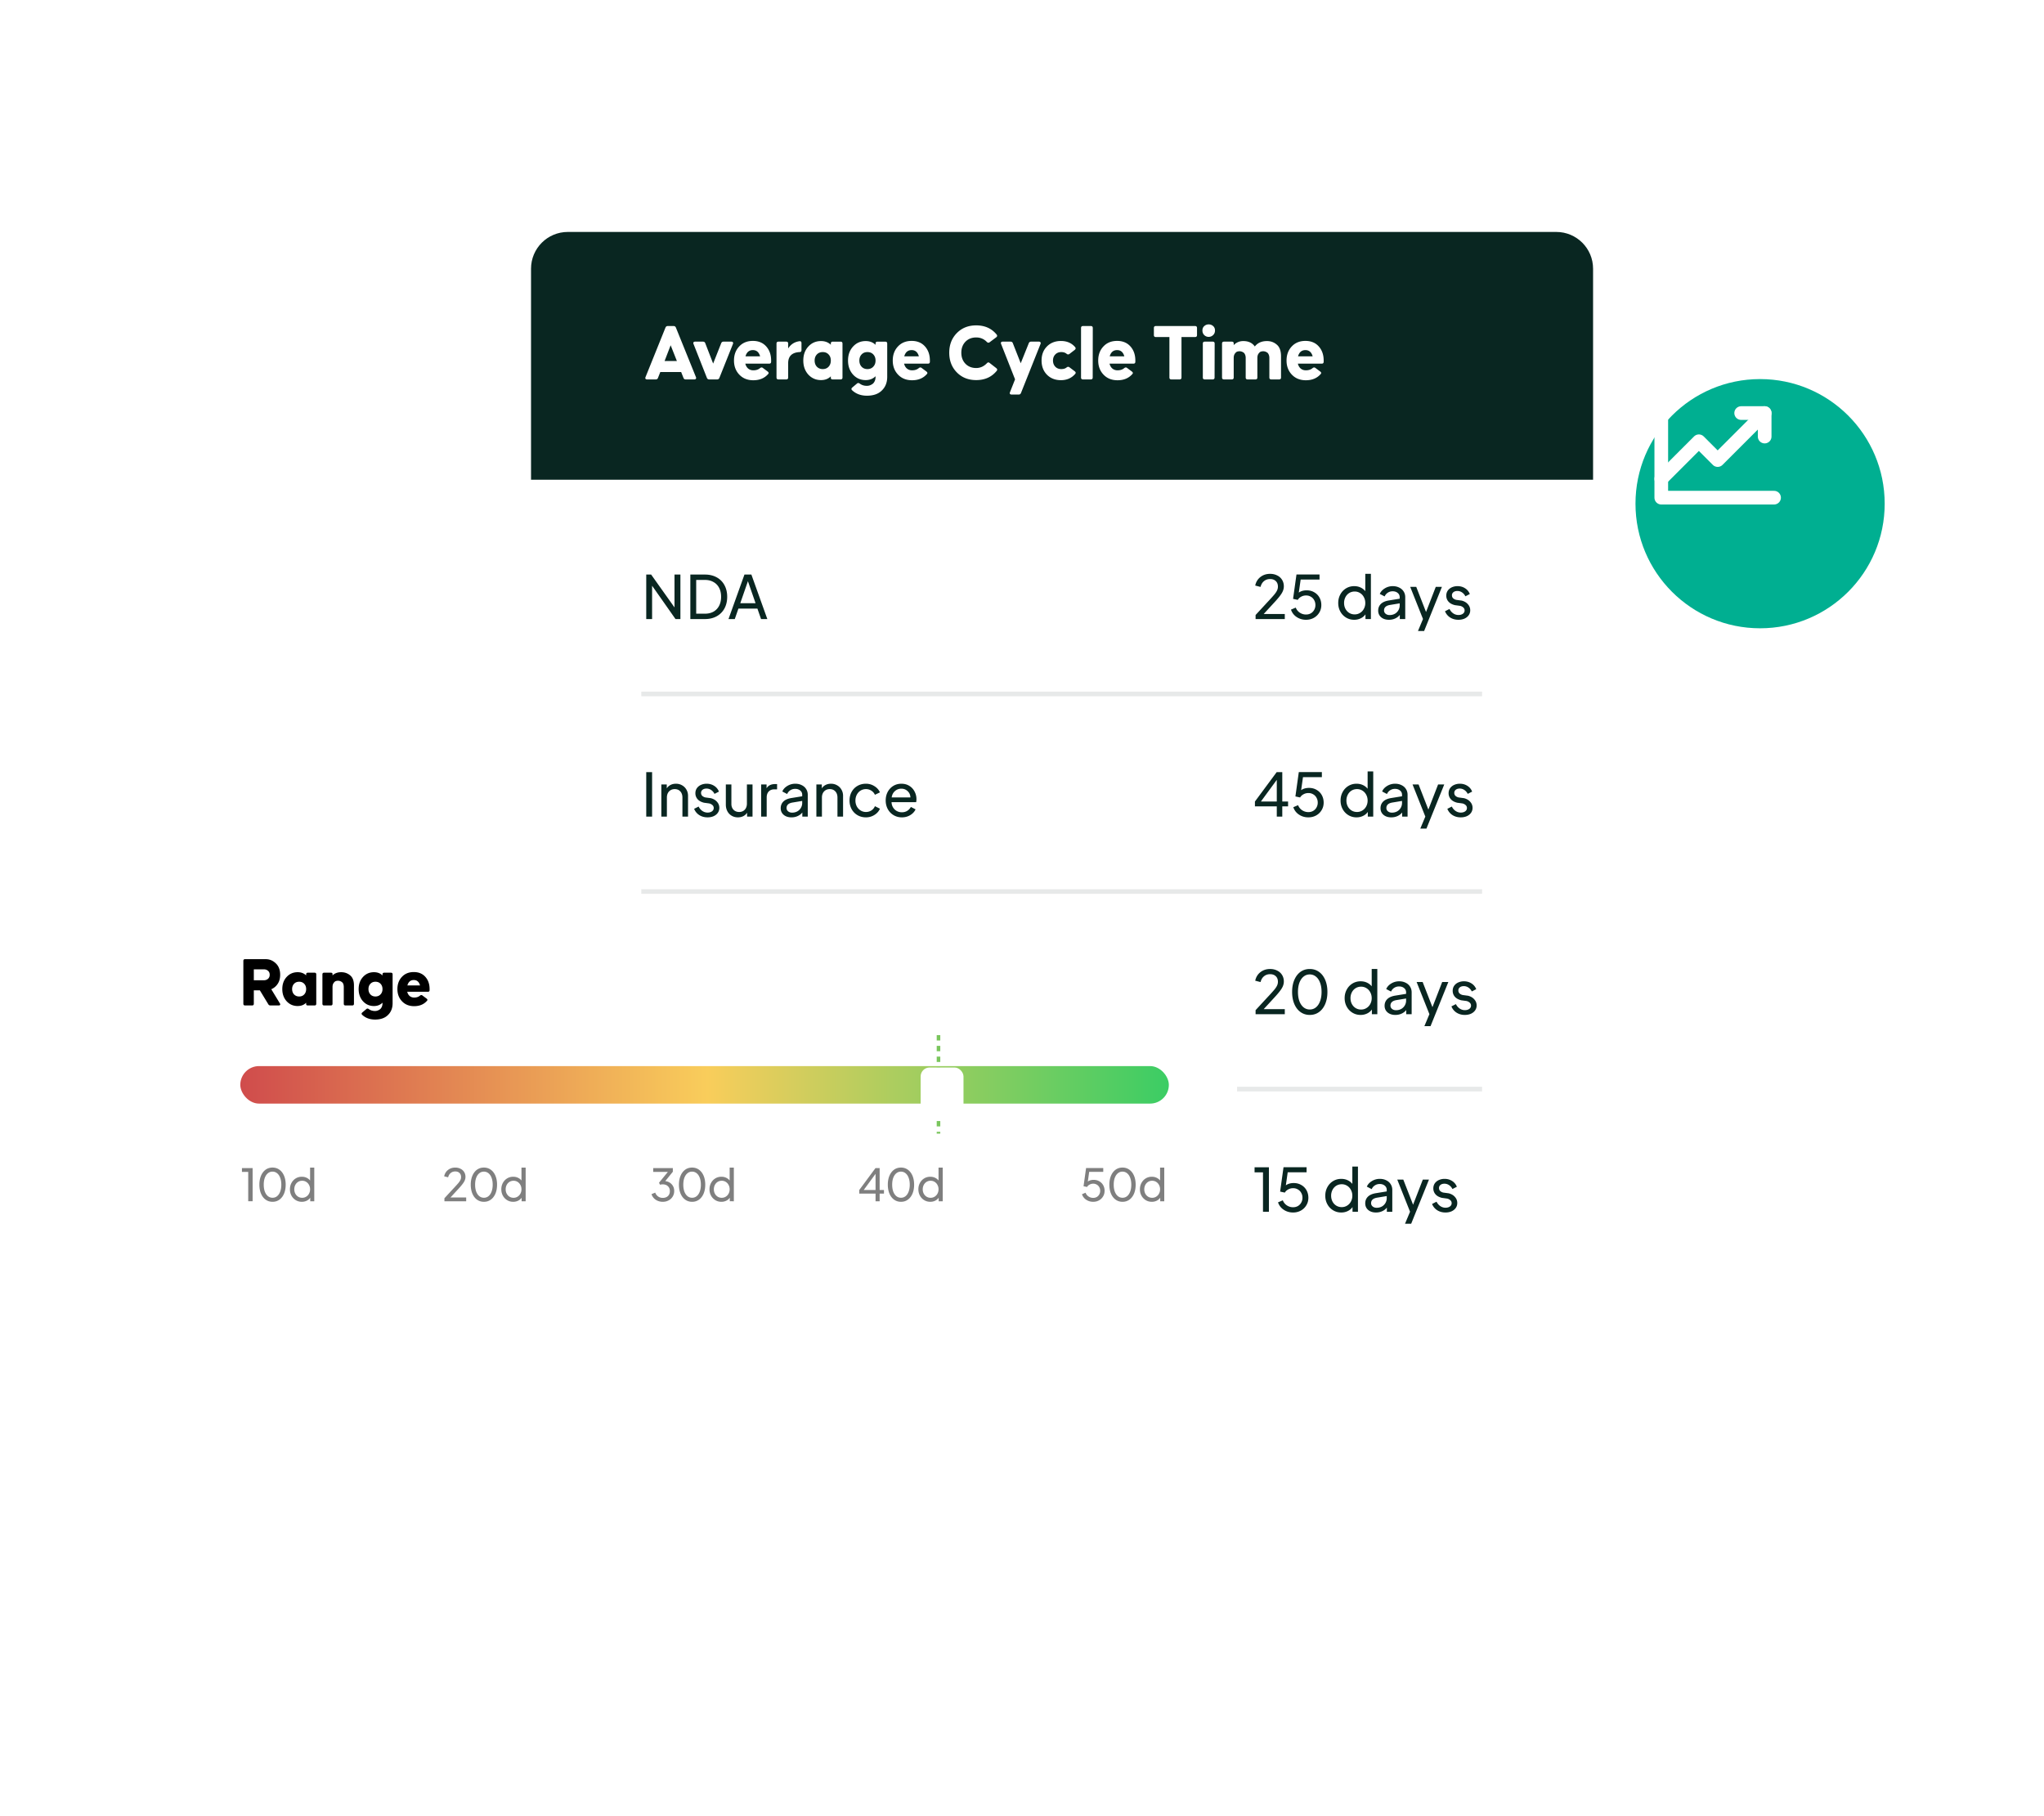 <svg xmlns="http://www.w3.org/2000/svg" width="689" height="612" fill="none" viewBox="0 0 689 612">
  <g filter="url(#filter0_d)">
    <rect width="357.755" height="377.888" x="179" y="78.251" fill="#fff" rx="12.39"/>
  </g>
  <path fill="#092621" d="M179.001 90.57c0-6.843 5.547-12.39 12.39-12.39H524.61c6.843 0 12.39 5.547 12.39 12.39v71.143H179.001V90.57z"/>
  <path fill="#fff" d="M218.118 127.893c-.24 0-.415-.074-.526-.222-.092-.148-.092-.332 0-.554l6.729-16.697c.148-.351.406-.526.775-.526h1.966c.369 0 .628.175.776.526l6.756 16.697c.092.222.083.406-.028.554-.092.148-.258.222-.498.222h-2.935c-.369 0-.619-.176-.748-.527l-.775-1.966h-7.034l-.775 1.966c-.129.351-.378.527-.748.527h-2.935zm5.898-6.203h4.154l-2.105-5.317-2.049 5.317zm15.018 6.203c-.351 0-.6-.176-.748-.527l-4.514-11.436c-.092-.221-.092-.406 0-.554.111-.147.287-.221.527-.221h2.686c.369 0 .618.175.747.526l2.658 6.867 2.714-6.867c.148-.351.397-.526.748-.526h2.686c.24 0 .406.074.498.221.111.148.12.333.028.554l-4.569 11.436c-.148.351-.397.527-.748.527h-2.713zm14.89.276c-1.938 0-3.507-.627-4.707-1.882-1.2-1.256-1.8-2.843-1.8-4.763s.581-3.498 1.744-4.735c1.163-1.256 2.705-1.883 4.625-1.883 1.883 0 3.378.618 4.485 1.855 1.108 1.237 1.662 2.824 1.662 4.763v.387c0 .443-.222.665-.665.665h-8.03c.166.701.489 1.255.969 1.661.48.388 1.052.582 1.717.582.942 0 1.698-.249 2.271-.748.332-.258.637-.286.913-.083l1.634 1.219c.388.295.452.581.194.858-1.218 1.403-2.889 2.104-5.012 2.104zm-2.631-8.057h4.929c-.387-1.403-1.2-2.105-2.436-2.105-1.274 0-2.105.702-2.493 2.105zm11.12 7.781c-.443 0-.665-.222-.665-.665v-11.409c0-.443.222-.664.665-.664h2.603c.443 0 .664.221.664.664v1.634c.886-1.403 2.151-2.215 3.794-2.437.461-.055.692.157.692.637v2.354c0 .443-.221.665-.665.665-2.547.147-3.821 1.393-3.821 3.738v4.818c0 .443-.221.665-.664.665h-2.603zm14.35.221c-1.717 0-3.148-.618-4.292-1.855-1.126-1.255-1.689-2.834-1.689-4.735 0-1.92.563-3.489 1.689-4.708 1.126-1.236 2.557-1.855 4.292-1.855 1.329 0 2.427.415 3.295 1.246v-.388c0-.443.222-.664.665-.664h2.603c.443 0 .664.221.664.664v11.409c0 .443-.221.665-.664.665h-2.603c-.443 0-.665-.176-.665-.527v-.526c-.849.85-1.947 1.274-3.295 1.274zm-1.412-4.513c.517.535 1.181.803 1.993.803.813 0 1.468-.268 1.966-.803.499-.536.748-1.228.748-2.077s-.249-1.532-.748-2.049c-.498-.536-1.153-.803-1.966-.803-.83 0-1.495.267-1.993.803-.499.535-.748 1.218-.748 2.049 0 .849.249 1.541.748 2.077zm16.876 9.774c-2.012 0-3.674-.609-4.985-1.827-.332-.314-.313-.628.056-.942l1.578-1.329c.277-.24.591-.231.942.028.664.498 1.467.747 2.409.747.258 0 .526-.036.803-.11.277-.074.581-.213.914-.416.35-.203.636-.526.858-.969.222-.424.332-.941.332-1.551v-.193c-.867.867-1.975 1.301-3.323 1.301-1.716 0-3.138-.618-4.264-1.855-1.126-1.255-1.689-2.834-1.689-4.735 0-1.902.563-3.471 1.689-4.708 1.126-1.236 2.548-1.855 4.264-1.855 1.366 0 2.474.425 3.323 1.274v-.416c0-.443.222-.664.665-.664h2.603c.443 0 .664.221.664.664v11.187c0 1.902-.6 3.434-1.8 4.597-1.181 1.182-2.861 1.772-5.039 1.772zm-1.8-9.774c.498.535 1.154.803 1.966.803s1.468-.268 1.966-.803c.517-.536.775-1.228.775-2.077 0-.831-.249-1.514-.747-2.049-.499-.536-1.163-.803-1.994-.803-.812 0-1.468.267-1.966.803-.499.517-.748 1.2-.748 2.049s.249 1.541.748 2.077zm17.014 4.568c-1.938 0-3.507-.627-4.707-1.882-1.2-1.256-1.8-2.843-1.8-4.763s.582-3.498 1.745-4.735c1.163-1.256 2.704-1.883 4.624-1.883 1.883 0 3.378.618 4.486 1.855 1.107 1.237 1.661 2.824 1.661 4.763v.387c0 .443-.221.665-.664.665h-8.031c.167.701.49 1.255.97 1.661.48.388 1.052.582 1.716.582.942 0 1.699-.249 2.271-.748.332-.258.637-.286.914-.083l1.634 1.219c.387.295.452.581.193.858-1.218 1.403-2.889 2.104-5.012 2.104zm-2.63-8.057h4.929c-.388-1.403-1.2-2.105-2.437-2.105-1.274 0-2.104.702-2.492 2.105zm24.25 8.002c-2.658 0-4.837-.868-6.535-2.603-1.698-1.735-2.548-3.941-2.548-6.618 0-2.677.85-4.883 2.548-6.618 1.698-1.735 3.877-2.603 6.535-2.603 2.917 0 5.215 1.034 6.895 3.102.258.332.212.636-.139.913l-2.215 1.662c-.314.24-.628.212-.941-.083-.979-1.016-2.179-1.523-3.6-1.523-1.477 0-2.686.48-3.628 1.44-.923.96-1.384 2.196-1.384 3.71 0 1.514.461 2.751 1.384 3.711.942.96 2.151 1.44 3.628 1.44 1.366 0 2.566-.536 3.6-1.606.295-.333.6-.37.913-.111l2.243 1.744c.351.296.416.591.194.886-1.698 2.105-4.015 3.157-6.95 3.157zm11.91 4.874c-.24 0-.416-.074-.526-.222-.093-.148-.093-.332 0-.554l1.717-4.347-4.708-11.935c-.092-.221-.092-.406 0-.554.111-.147.286-.221.526-.221h2.686c.369 0 .619.175.748.526l2.658 6.757 2.714-6.757c.148-.351.397-.526.747-.526h2.686c.24 0 .407.074.499.221.111.148.12.333.028.554l-6.591 16.532c-.147.35-.397.526-.747.526h-2.437zm16.662-4.846c-1.938 0-3.516-.619-4.735-1.855-1.2-1.237-1.8-2.825-1.8-4.763 0-1.939.6-3.517 1.8-4.735 1.219-1.237 2.797-1.856 4.735-1.856 1.994 0 3.582.683 4.763 2.049.277.333.24.647-.111.942l-1.799 1.385c-.314.221-.628.203-.942-.056-.461-.388-1.061-.581-1.8-.581-.831 0-1.504.267-2.021.803-.517.535-.776 1.218-.776 2.049 0 .83.259 1.523.776 2.077.517.535 1.19.803 2.021.803.757 0 1.357-.185 1.8-.554.314-.259.628-.277.942-.056l1.799 1.357c.351.277.407.563.167.859-1.219 1.421-2.825 2.132-4.819 2.132zm7.434-.249c-.443 0-.665-.222-.665-.665v-16.67c0-.443.222-.664.665-.664h2.63c.443 0 .665.221.665.664l-.028 16.67c0 .443-.221.665-.664.665h-2.603zm11.631.276c-1.938 0-3.507-.627-4.707-1.882-1.2-1.256-1.8-2.843-1.8-4.763s.581-3.498 1.744-4.735c1.163-1.256 2.705-1.883 4.625-1.883 1.883 0 3.378.618 4.486 1.855 1.107 1.237 1.661 2.824 1.661 4.763v.387c0 .443-.222.665-.665.665h-8.03c.166.701.489 1.255.969 1.661.48.388 1.053.582 1.717.582.942 0 1.698-.249 2.271-.748.332-.258.637-.286.914-.083l1.633 1.219c.388.295.453.581.194.858-1.218 1.403-2.889 2.104-5.012 2.104zm-2.63-8.057h4.928c-.387-1.403-1.199-2.105-2.436-2.105-1.274 0-2.105.702-2.492 2.105zm20.788 7.781c-.443 0-.664-.222-.664-.665v-13.624h-4.569c-.443 0-.665-.221-.665-.664v-2.382c0-.443.222-.664.665-.664h13.208c.443 0 .665.221.665.664v2.382c0 .443-.222.664-.665.664h-4.569v13.624c0 .443-.221.665-.664.665h-2.742zm14.034-14.926a2.108 2.108 0 01-1.467.582 2.113 2.113 0 01-1.468-.582c-.424-.406-.637-.932-.637-1.578 0-.628.213-1.126.637-1.495a2.173 2.173 0 011.468-.554c.572 0 1.07.185 1.495.554.425.369.637.867.637 1.495 0 .646-.222 1.172-.665 1.578zm-2.769 14.926c-.443 0-.664-.222-.664-.665v-11.409c0-.443.221-.664.664-.664h2.659c.443 0 .664.221.664.664l-.028 11.409c0 .443-.221.665-.664.665h-2.631zm6.474 0c-.443 0-.665-.222-.665-.665v-11.409c0-.443.222-.664.665-.664h2.603c.443 0 .665.194.665.581v.582c.886-.905 1.966-1.357 3.239-1.357 1.736 0 3.028.609 3.877 1.828.941-1.219 2.308-1.828 4.098-1.828 1.292 0 2.4.406 3.323 1.218.942.794 1.412 2.105 1.412 3.933v7.116c0 .443-.221.665-.664.665h-2.603c-.443 0-.665-.222-.665-.665v-6.563c0-.48-.083-.886-.249-1.218-.148-.332-.351-.563-.609-.692a2.008 2.008 0 00-.637-.277 1.899 1.899 0 00-.554-.083 2.84 2.84 0 00-.775.11c-.259.074-.526.296-.803.665-.277.369-.416.868-.416 1.495v6.563c0 .443-.221.665-.664.665h-2.603c-.443 0-.665-.222-.665-.665v-6.563c0-.48-.083-.886-.249-1.218-.148-.332-.351-.563-.609-.692a2.008 2.008 0 00-.637-.277 1.899 1.899 0 00-.554-.083 2.84 2.84 0 00-.775.11c-.259.074-.526.296-.803.665-.277.369-.415.868-.415 1.495v6.563c0 .443-.222.665-.665.665h-2.603zm27.586.276c-1.938 0-3.508-.627-4.708-1.882-1.199-1.256-1.799-2.843-1.799-4.763s.581-3.498 1.744-4.735c1.163-1.256 2.705-1.883 4.624-1.883 1.883 0 3.379.618 4.486 1.855 1.108 1.237 1.662 2.824 1.662 4.763v.387c0 .443-.222.665-.665.665h-8.03c.166.701.489 1.255.969 1.661.48.388 1.052.582 1.717.582.941 0 1.698-.249 2.27-.748.333-.258.637-.286.914-.083l1.634 1.219c.388.295.452.581.194.858-1.219 1.403-2.889 2.104-5.012 2.104zm-2.631-8.057h4.929c-.387-1.403-1.2-2.105-2.437-2.105-1.273 0-2.104.702-2.492 2.105z"/>
  <path fill="#092621" d="M217.839 193.663h1.651l7.872 11.074v-11.074h1.993v15h-1.651l-7.892-11.235v11.235h-1.973v-15zm14.864 0h4.913c1.503 0 2.818.309 3.946.926a6.403 6.403 0 012.637 2.638c.618 1.127.926 2.436.926 3.926 0 1.49-.308 2.805-.926 3.946a6.557 6.557 0 01-2.637 2.637c-1.128.618-2.443.927-3.946.927h-4.913v-15zm4.933 13.188c1.1 0 2.06-.229 2.879-.685a4.758 4.758 0 001.892-1.993c.443-.859.665-1.866.665-3.02s-.222-2.154-.665-3a4.6 4.6 0 00-1.912-1.973c-.819-.47-1.772-.705-2.859-.705h-2.96v11.376h2.96zm13.307-13.188h2.335l5.376 15h-2.114l-1.228-3.524h-6.403l-1.228 3.524h-2.114l5.376-15zm3.745 9.664l-2.578-7.429-2.577 7.429h5.155zM423.238 207.294l4.147-4.49.362-.383c.859-.926 1.477-1.617 1.853-2.073.389-.47.678-.906.865-1.309.202-.416.302-.852.302-1.309 0-.805-.241-1.429-.724-1.872-.47-.457-1.108-.685-1.913-.685-.805 0-1.49.235-2.054.705-.563.456-.953 1.107-1.167 1.953l-1.792-.463c.255-1.208.839-2.168 1.751-2.879.913-.712 2-1.067 3.262-1.067.899 0 1.698.181 2.396.543a3.873 3.873 0 011.651 1.49c.389.631.584 1.356.584 2.175 0 .791-.235 1.57-.705 2.335-.456.752-1.248 1.738-2.376 2.96l-3.704 4.026h7.107v1.712h-9.845v-1.369zm17.005 1.61c-1.181 0-2.235-.309-3.161-.926a4.72 4.72 0 01-1.913-2.496l1.611-.685a3.525 3.525 0 001.369 1.711 3.724 3.724 0 002.094.624c.604 0 1.141-.134 1.611-.402a2.987 2.987 0 001.127-1.148 3.283 3.283 0 00.423-1.651c0-.617-.141-1.167-.423-1.651a2.811 2.811 0 00-1.127-1.147c-.47-.282-1-.423-1.591-.423-.604 0-1.161.141-1.671.423-.51.282-.886.637-1.127 1.067l-1.591-.342 1.148-8.215h7.771v1.711h-6.362l-.624 4.39c.711-.511 1.597-.766 2.657-.766.953 0 1.806.222 2.557.665a4.529 4.529 0 011.752 1.772c.416.751.624 1.59.624 2.516 0 .94-.228 1.785-.684 2.537a4.853 4.853 0 01-1.853 1.792c-.778.429-1.651.644-2.617.644zm16.229 0c-1.007 0-1.92-.248-2.738-.745a5.309 5.309 0 01-1.933-2.033c-.47-.859-.705-1.819-.705-2.879 0-1.061.235-2.02.705-2.879a5.276 5.276 0 011.933-2.054c.818-.497 1.731-.745 2.738-.745.792 0 1.503.148 2.134.443a4.343 4.343 0 011.61 1.248v-5.838h1.893v15.241h-1.832v-1.591a4.072 4.072 0 01-1.611 1.349c-.657.322-1.389.483-2.194.483zm-3.403-5.657c0 .725.154 1.382.463 1.973a3.57 3.57 0 001.269 1.369c.55.335 1.161.503 1.832.503s1.275-.168 1.812-.503c.55-.336.98-.792 1.288-1.369a4.054 4.054 0 00.483-1.973c0-.725-.161-1.383-.483-1.973a3.477 3.477 0 00-1.288-1.39 3.353 3.353 0 00-1.812-.503c-.671 0-1.282.168-1.832.503-.537.336-.96.799-1.269 1.39a4.188 4.188 0 00-.463 1.973zm15.119 5.657c-1.074 0-1.946-.282-2.617-.845-.671-.578-1.007-1.322-1.007-2.235 0-.886.289-1.624.866-2.215.591-.604 1.483-1.007 2.678-1.208l3.704-.604v-.503c0-.591-.221-1.067-.664-1.43-.443-.376-1.014-.563-1.712-.563-.617 0-1.167.161-1.65.483-.47.308-.819.725-1.047 1.248l-1.631-.846c.309-.751.872-1.375 1.691-1.872a5.065 5.065 0 012.678-.745c.819 0 1.543.161 2.174.483.644.309 1.141.745 1.49 1.309.362.564.544 1.208.544 1.933v7.369h-1.833v-1.41c-.389.51-.906.913-1.55 1.208-.631.296-1.335.443-2.114.443zm-1.651-3.141c0 .443.175.812.524 1.108.362.295.812.443 1.349.443.657 0 1.241-.141 1.751-.423a3.108 3.108 0 001.208-1.188 3.164 3.164 0 00.443-1.651v-.684l-3.282.543c-1.328.228-1.993.846-1.993 1.852zm13.131 2.879l-4.308-10.831h2.033l3.302 8.476 3.282-8.476h2.073l-5.999 14.878h-2.074l1.691-4.047zm11.934.262c-1.047 0-1.973-.255-2.778-.765a4.376 4.376 0 01-1.732-2.114l1.51-.765c.309.631.732 1.128 1.268 1.49a3.073 3.073 0 001.752.544c.604 0 1.101-.141 1.49-.423.389-.282.584-.651.584-1.108 0-.443-.175-.798-.524-1.067a2.247 2.247 0 00-1.127-.503l-1.631-.221c-.966-.242-1.691-.645-2.174-1.208-.484-.564-.725-1.229-.725-1.994 0-.631.161-1.188.483-1.671a3.342 3.342 0 011.369-1.127 4.659 4.659 0 011.953-.403c.94 0 1.779.235 2.517.705a3.91 3.91 0 011.61 1.953l-1.489.765a3.252 3.252 0 00-1.128-1.309 2.715 2.715 0 00-1.57-.483c-.551 0-.994.134-1.329.403a1.276 1.276 0 00-.503 1.047c0 .442.154.798.463 1.067.322.255.671.416 1.047.483l1.791.241c.9.242 1.598.658 2.094 1.249.51.577.765 1.248.765 2.013 0 .617-.167 1.168-.503 1.651-.336.483-.805.866-1.409 1.148-.604.268-1.296.402-2.074.402zM430.385 271.796h-7.369v-1.631l7.329-9.905h1.892v9.905h1.953v1.631h-1.953v3.463h-1.852v-3.463zm0-1.631v-7.308l-5.356 7.308h5.356zm10.644 5.336c-1.181 0-2.234-.309-3.161-.926a4.72 4.72 0 01-1.912-2.497l1.61-.684a3.531 3.531 0 001.37 1.711c.63.416 1.328.624 2.093.624.604 0 1.141-.134 1.611-.403a2.994 2.994 0 001.128-1.147 3.295 3.295 0 00.422-1.651c0-.618-.141-1.168-.422-1.651a2.822 2.822 0 00-1.128-1.148 3.03 3.03 0 00-1.59-.423 3.4 3.4 0 00-1.672.423c-.51.282-.885.638-1.127 1.067l-1.591-.342 1.148-8.214h7.772v1.711h-6.363l-.624 4.389c.712-.51 1.597-.765 2.658-.765.953 0 1.805.221 2.557.664a4.54 4.54 0 011.751 1.772c.416.752.625 1.591.625 2.517 0 .939-.229 1.785-.685 2.537a4.847 4.847 0 01-1.852 1.791c-.779.43-1.651.645-2.618.645zm16.229 0c-1.007 0-1.919-.249-2.738-.745a5.318 5.318 0 01-1.933-2.034c-.47-.859-.704-1.818-.704-2.879 0-1.06.234-2.02.704-2.879a5.274 5.274 0 011.933-2.053c.819-.497 1.731-.745 2.738-.745.792 0 1.503.147 2.134.443a4.346 4.346 0 011.611 1.248v-5.839h1.892v15.241h-1.832v-1.59a4.07 4.07 0 01-1.61 1.349c-.658.322-1.39.483-2.195.483zm-3.402-5.658c0 .725.154 1.383.463 1.973a3.546 3.546 0 001.268 1.369c.55.336 1.161.504 1.832.504s1.275-.168 1.812-.504c.551-.335.98-.791 1.289-1.369.322-.59.483-1.248.483-1.973 0-.725-.161-1.382-.483-1.973a3.484 3.484 0 00-1.289-1.389 3.345 3.345 0 00-1.812-.503c-.671 0-1.282.167-1.832.503-.537.336-.96.799-1.268 1.389a4.19 4.19 0 00-.463 1.973zm15.119 5.658c-1.074 0-1.947-.282-2.618-.846-.671-.577-1.006-1.322-1.006-2.235 0-.886.288-1.624.865-2.214.591-.604 1.484-1.007 2.678-1.208l3.705-.604v-.504c0-.59-.222-1.067-.665-1.429-.443-.376-1.013-.564-1.711-.564a2.91 2.91 0 00-1.651.483c-.47.309-.819.725-1.047 1.249l-1.631-.846c.309-.752.873-1.376 1.691-1.872a5.067 5.067 0 012.678-.745c.819 0 1.544.161 2.175.483.644.309 1.141.745 1.489 1.309.363.563.544 1.208.544 1.932v7.369h-1.832v-1.409c-.389.51-.906.913-1.55 1.208-.631.295-1.336.443-2.114.443zm-1.651-3.141c0 .443.174.812.523 1.107.363.296.812.443 1.349.443.658 0 1.242-.141 1.752-.423a3.12 3.12 0 001.208-1.187 3.174 3.174 0 00.443-1.651v-.685l-3.282.544c-1.329.228-1.993.845-1.993 1.852zm13.131 2.879l-4.309-10.832h2.034l3.301 8.476 3.282-8.476h2.074l-6 14.879h-2.074l1.692-4.047zm11.933.262c-1.047 0-1.973-.255-2.778-.765a4.378 4.378 0 01-1.731-2.114l1.51-.765c.308.63.731 1.127 1.268 1.489a3.065 3.065 0 001.752.544c.604 0 1.1-.141 1.489-.423.39-.282.584-.651.584-1.107 0-.443-.174-.799-.523-1.067a2.242 2.242 0 00-1.128-.503l-1.63-.222c-.967-.242-1.692-.644-2.175-1.208a2.967 2.967 0 01-.725-1.993c0-.631.161-1.188.484-1.671a3.34 3.34 0 011.369-1.128 4.667 4.667 0 011.953-.402c.939 0 1.778.235 2.516.704a3.907 3.907 0 011.611 1.953l-1.49.765a3.246 3.246 0 00-1.127-1.308 2.719 2.719 0 00-1.571-.484c-.55 0-.993.135-1.329.403a1.281 1.281 0 00-.503 1.047c0 .443.154.799.463 1.067.322.255.671.416 1.047.483l1.792.242c.899.242 1.597.658 2.094 1.248.51.577.765 1.248.765 2.014a2.82 2.82 0 01-.504 1.65c-.335.484-.805.866-1.409 1.148-.604.269-1.295.403-2.074.403zM217.839 260.26h1.973v14.999h-1.973V260.26zm5.087 4.147h1.832v1.329c.322-.51.752-.899 1.289-1.168.537-.268 1.141-.402 1.812-.402.765 0 1.456.181 2.074.543a3.76 3.76 0 011.449 1.45c.363.617.544 1.309.544 2.074v7.026h-1.893v-6.422c0-.886-.241-1.584-.725-2.094-.469-.51-1.093-.765-1.872-.765-.778 0-1.416.261-1.913.785-.483.51-.724 1.201-.724 2.074v6.422h-1.873v-10.852zm15.565 11.094c-1.047 0-1.973-.255-2.779-.765a4.384 4.384 0 01-1.731-2.114l1.51-.765c.309.63.731 1.127 1.268 1.489a3.065 3.065 0 001.752.544c.604 0 1.101-.141 1.49-.423.389-.282.584-.651.584-1.107a1.28 1.28 0 00-.524-1.067 2.242 2.242 0 00-1.127-.503l-1.631-.222c-.966-.242-1.691-.644-2.174-1.208a2.962 2.962 0 01-.725-1.993c0-.631.161-1.188.483-1.671a3.352 3.352 0 011.369-1.128 4.674 4.674 0 011.953-.402c.94 0 1.778.235 2.517.704a3.91 3.91 0 011.61 1.953l-1.49.765a3.246 3.246 0 00-1.127-1.308 2.716 2.716 0 00-1.57-.484c-.551 0-.994.135-1.329.403a1.28 1.28 0 00-.504 1.047c0 .443.155.799.464 1.067.322.255.671.416 1.046.483l1.792.242c.9.242 1.598.658 2.094 1.248.51.577.765 1.248.765 2.014 0 .617-.168 1.167-.503 1.65-.336.484-.805.866-1.409 1.148-.604.269-1.296.403-2.074.403zm10.243 0c-.779 0-1.477-.181-2.094-.544a3.825 3.825 0 01-1.45-1.51c-.349-.658-.523-1.409-.523-2.255v-6.785h1.872v6.584c0 .805.242 1.456.725 1.953.483.496 1.114.745 1.892.745.779 0 1.41-.255 1.893-.765.483-.524.725-1.222.725-2.094v-6.423h1.892v10.852h-1.832v-1.329c-.322.51-.752.9-1.288 1.168-.537.269-1.141.403-1.812.403zm7.833-11.094h1.832v1.289c.564-.94 1.524-1.41 2.879-1.41h.665v1.772h-.947c-.778 0-1.402.242-1.872.725-.456.483-.685 1.154-.685 2.013v6.463h-1.872v-10.852zm10.22 11.094c-1.074 0-1.946-.282-2.617-.846-.672-.577-1.007-1.322-1.007-2.235 0-.886.288-1.624.866-2.214.59-.604 1.483-1.007 2.677-1.208l3.705-.604v-.504c0-.59-.222-1.067-.664-1.429-.443-.376-1.014-.564-1.712-.564a2.91 2.91 0 00-1.651.483c-.47.309-.819.725-1.047 1.249l-1.63-.846c.308-.752.872-1.376 1.691-1.872a5.061 5.061 0 012.677-.745c.819 0 1.544.161 2.175.483.644.309 1.141.745 1.49 1.309.362.563.543 1.208.543 1.932v7.369h-1.832v-1.409c-.389.51-.906.913-1.55 1.208-.631.295-1.336.443-2.114.443zm-1.651-3.141c0 .443.174.812.523 1.107.363.296.812.443 1.349.443.658 0 1.242-.141 1.752-.423a3.12 3.12 0 001.208-1.187 3.174 3.174 0 00.443-1.651v-.685l-3.282.544c-1.329.228-1.993.845-1.993 1.852zm10.05-7.953h1.833v1.329a3.18 3.18 0 011.288-1.168c.537-.268 1.141-.402 1.812-.402.765 0 1.456.181 2.074.543a3.753 3.753 0 011.449 1.45c.363.617.544 1.309.544 2.074v7.026h-1.892v-6.422c0-.886-.242-1.584-.725-2.094-.47-.51-1.094-.765-1.873-.765-.778 0-1.416.261-1.912.785-.484.51-.725 1.201-.725 2.074v6.422h-1.873v-10.852zm16.713 11.094c-1.061 0-2.014-.249-2.859-.745a5.226 5.226 0 01-1.973-2.034c-.47-.872-.705-1.839-.705-2.899 0-1.074.235-2.04.705-2.899a5.124 5.124 0 011.953-2.013c.845-.497 1.805-.745 2.879-.745 1.047 0 2 .275 2.859.825.872.537 1.49 1.235 1.852 2.094l-1.691.805a3.104 3.104 0 00-1.208-1.389 3.252 3.252 0 00-1.812-.523c-.658 0-1.262.167-1.812.503-.537.336-.96.799-1.269 1.389-.308.577-.463 1.235-.463 1.973a4.2 4.2 0 00.463 1.973 3.708 3.708 0 001.289 1.369 3.31 3.31 0 001.792.504c.684 0 1.295-.175 1.832-.524a3.101 3.101 0 001.188-1.429l1.691.845c-.349.846-.96 1.544-1.832 2.094a5.285 5.285 0 01-2.879.826zm12.091 0c-1.02 0-1.947-.249-2.779-.745a5.274 5.274 0 01-1.953-2.034c-.469-.872-.704-1.845-.704-2.919s.228-2.04.684-2.899c.47-.859 1.101-1.53 1.893-2.014.805-.483 1.704-.724 2.698-.724 1.033 0 1.932.241 2.697.724a4.725 4.725 0 011.772 1.933 5.416 5.416 0 01.524 3.564h-8.295c.027.684.201 1.282.523 1.792s.738.906 1.248 1.188a3.564 3.564 0 001.712.422c1.315 0 2.329-.597 3.04-1.791l1.57.805c-.349.778-.939 1.423-1.771 1.933-.833.51-1.786.765-2.859.765zm2.899-6.725c-.027-.845-.336-1.543-.926-2.094-.577-.563-1.289-.845-2.134-.845-.833 0-1.551.268-2.155.805-.604.524-.973 1.235-1.107 2.134h6.322zM423.238 340.485l4.147-4.49.362-.383c.859-.926 1.477-1.617 1.853-2.073.389-.47.678-.906.865-1.309.202-.416.302-.852.302-1.309 0-.805-.241-1.429-.724-1.872-.47-.456-1.108-.685-1.913-.685-.805 0-1.49.235-2.054.705-.563.456-.953 1.107-1.167 1.953l-1.792-.463c.255-1.208.839-2.168 1.751-2.879.913-.712 2-1.067 3.262-1.067.899 0 1.698.181 2.396.543a3.873 3.873 0 011.651 1.49c.389.631.584 1.356.584 2.175 0 .792-.235 1.57-.705 2.335-.456.752-1.248 1.738-2.376 2.96l-3.704 4.026h7.107v1.712h-9.845v-1.369zm18.273 1.61c-1.181 0-2.221-.322-3.12-.966-.9-.644-1.598-1.55-2.094-2.718-.497-1.181-.745-2.537-.745-4.067 0-1.53.248-2.879.745-4.047.496-1.168 1.188-2.074 2.074-2.718.899-.644 1.939-.966 3.12-.966s2.222.322 3.121.966c.899.644 1.597 1.55 2.094 2.718.496 1.168.745 2.517.745 4.047 0 1.53-.249 2.886-.745 4.067-.497 1.168-1.195 2.074-2.094 2.718-.886.644-1.92.966-3.101.966zm-3.986-7.751c0 1.181.161 2.221.483 3.121.336.886.805 1.577 1.409 2.073a3.252 3.252 0 002.094.725c.792 0 1.483-.241 2.074-.725.604-.496 1.067-1.187 1.389-2.073.336-.9.504-1.94.504-3.121s-.168-2.215-.504-3.101c-.322-.885-.785-1.57-1.389-2.053a3.199 3.199 0 00-2.094-.745c-.792 0-1.49.248-2.094.745-.59.483-1.053 1.168-1.389 2.053-.322.886-.483 1.92-.483 3.101zm21.109 7.751c-1.006 0-1.919-.248-2.738-.745a5.306 5.306 0 01-1.932-2.033c-.47-.859-.705-1.819-.705-2.879s.235-2.02.705-2.879a5.274 5.274 0 011.932-2.054c.819-.496 1.732-.745 2.738-.745.792 0 1.504.148 2.135.443a4.353 4.353 0 011.61 1.248v-5.838h1.893v15.241h-1.832v-1.591a4.072 4.072 0 01-1.611 1.349c-.658.322-1.389.483-2.195.483zm-3.402-5.657c0 .725.154 1.382.463 1.973a3.568 3.568 0 001.268 1.369 3.449 3.449 0 001.833.503c.671 0 1.275-.167 1.812-.503a3.52 3.52 0 001.288-1.369 4.054 4.054 0 00.483-1.973c0-.725-.161-1.383-.483-1.973a3.475 3.475 0 00-1.288-1.389 3.345 3.345 0 00-1.812-.504 3.45 3.45 0 00-1.833.504 3.521 3.521 0 00-1.268 1.389 4.188 4.188 0 00-.463 1.973zm15.119 5.657c-1.074 0-1.946-.282-2.617-.845-.671-.577-1.007-1.322-1.007-2.235 0-.886.289-1.624.866-2.215.59-.604 1.483-1.006 2.677-1.208l3.705-.604v-.503c0-.591-.221-1.067-.664-1.43-.443-.375-1.014-.563-1.712-.563-.617 0-1.167.161-1.651.483a2.812 2.812 0 00-1.047 1.248l-1.63-.845c.308-.752.872-1.376 1.691-1.873a5.074 5.074 0 012.678-.745c.818 0 1.543.161 2.174.483.644.309 1.141.745 1.49 1.309.362.564.543 1.208.543 1.933v7.369h-1.832v-1.41c-.389.51-.906.913-1.55 1.208-.631.296-1.336.443-2.114.443zm-1.651-3.14c0 .442.175.812.524 1.107.362.295.812.443 1.348.443.658 0 1.242-.141 1.752-.423a3.108 3.108 0 001.208-1.188 3.171 3.171 0 00.443-1.651v-.684l-3.282.543c-1.329.228-1.993.846-1.993 1.853zm13.131 2.879l-4.309-10.832h2.034l3.302 8.476 3.281-8.476h2.074l-6 14.878h-2.073l1.691-4.046zm11.934.261c-1.047 0-1.973-.255-2.779-.765a4.38 4.38 0 01-1.731-2.114l1.51-.765c.309.631.731 1.128 1.268 1.49a3.073 3.073 0 001.752.544c.604 0 1.1-.141 1.49-.423.389-.282.584-.651.584-1.107 0-.443-.175-.799-.524-1.068a2.26 2.26 0 00-1.127-.503l-1.631-.221c-.967-.242-1.691-.645-2.175-1.208-.483-.564-.724-1.228-.724-1.994 0-.63.161-1.187.483-1.671a3.336 3.336 0 011.369-1.127 4.652 4.652 0 011.953-.403c.939 0 1.778.235 2.516.705a3.907 3.907 0 011.611 1.953l-1.49.765a3.249 3.249 0 00-1.127-1.309 2.716 2.716 0 00-1.571-.483c-.55 0-.993.134-1.328.403a1.277 1.277 0 00-.504 1.047c0 .443.155.798.463 1.067.322.255.671.416 1.047.483l1.792.242c.899.241 1.597.657 2.094 1.248.51.577.765 1.248.765 2.013 0 .618-.168 1.168-.503 1.651-.336.483-.806.866-1.41 1.148-.604.268-1.295.402-2.073.402zM217.839 326.854h1.973v13.188h6.584v1.812h-8.557v-15zm15.546 15.241c-1.02 0-1.946-.248-2.778-.745a5.265 5.265 0 01-1.953-2.033c-.47-.872-.705-1.846-.705-2.919 0-1.074.228-2.041.685-2.9.469-.859 1.1-1.53 1.892-2.013.806-.483 1.705-.725 2.698-.725 1.034 0 1.933.242 2.698.725a4.732 4.732 0 011.772 1.933 5.416 5.416 0 01.523 3.563h-8.295c.027.685.202 1.282.524 1.792s.738.906 1.248 1.188a3.55 3.55 0 001.711.423c1.316 0 2.329-.597 3.04-1.792l1.571.805c-.349.779-.94 1.423-1.772 1.933-.832.51-1.785.765-2.859.765zm2.899-6.724c-.026-.846-.335-1.544-.926-2.094-.577-.564-1.288-.846-2.134-.846-.832 0-1.55.269-2.154.806-.604.523-.973 1.235-1.108 2.134h6.322zm7.499 6.724c-1.074 0-1.946-.282-2.617-.845-.671-.577-1.007-1.322-1.007-2.235 0-.886.289-1.624.866-2.215.59-.604 1.483-1.006 2.677-1.208l3.705-.604v-.503c0-.591-.222-1.067-.664-1.43-.443-.375-1.014-.563-1.712-.563a2.91 2.91 0 00-1.651.483 2.812 2.812 0 00-1.047 1.248l-1.63-.845c.308-.752.872-1.376 1.691-1.873a5.073 5.073 0 012.677-.745c.819 0 1.544.161 2.175.483.644.309 1.141.745 1.49 1.309.362.564.543 1.208.543 1.933v7.369h-1.832v-1.41c-.389.51-.906.913-1.55 1.208-.631.296-1.336.443-2.114.443zm-1.651-3.14c0 .442.175.812.523 1.107.363.295.813.443 1.349.443.658 0 1.242-.141 1.752-.423a3.115 3.115 0 001.208-1.188 3.171 3.171 0 00.443-1.651v-.684l-3.282.543c-1.329.228-1.993.846-1.993 1.853zm13.936 3.14c-1.047 0-1.973-.255-2.778-.765a4.381 4.381 0 01-1.732-2.114l1.51-.765c.309.631.732 1.128 1.269 1.49a3.072 3.072 0 001.751.544c.604 0 1.101-.141 1.49-.423.389-.282.584-.651.584-1.107 0-.443-.174-.799-.523-1.068a2.259 2.259 0 00-1.128-.503l-1.631-.221c-.966-.242-1.691-.645-2.174-1.208a2.967 2.967 0 01-.725-1.994c0-.63.161-1.187.483-1.671a3.342 3.342 0 011.369-1.127 4.659 4.659 0 011.953-.403c.94 0 1.779.235 2.517.705a3.907 3.907 0 011.611 1.953l-1.49.765a3.25 3.25 0 00-1.128-1.309 2.713 2.713 0 00-1.57-.483c-.55 0-.993.134-1.329.403a1.278 1.278 0 00-.503 1.047c0 .443.154.798.463 1.067.322.255.671.416 1.047.483l1.792.242c.899.241 1.597.657 2.094 1.248.51.577.765 1.248.765 2.013a2.82 2.82 0 01-.504 1.651c-.335.483-.805.866-1.409 1.148-.604.268-1.295.402-2.074.402zm11.391 0c-1.021 0-1.947-.248-2.779-.745a5.265 5.265 0 01-1.953-2.033c-.47-.872-.704-1.846-.704-2.919 0-1.074.228-2.041.684-2.9.47-.859 1.101-1.53 1.893-2.013.805-.483 1.704-.725 2.697-.725 1.034 0 1.933.242 2.698.725a4.726 4.726 0 011.772 1.933 5.416 5.416 0 01.524 3.563h-8.295c.026.685.201 1.282.523 1.792s.738.906 1.248 1.188a3.554 3.554 0 001.712.423c1.315 0 2.328-.597 3.04-1.792l1.57.805c-.349.779-.939 1.423-1.772 1.933-.832.51-1.785.765-2.858.765zm2.899-6.724c-.027-.846-.336-1.544-.926-2.094-.578-.564-1.289-.846-2.135-.846-.832 0-1.55.269-2.154.806-.604.523-.973 1.235-1.107 2.134h6.322zM425.734 395.159h-2.839v-1.711h4.832v15h-1.993v-13.289zm10.144 13.53c-1.181 0-2.235-.309-3.161-.926a4.719 4.719 0 01-1.913-2.497l1.611-.684a3.525 3.525 0 001.369 1.711 3.724 3.724 0 002.094.624c.604 0 1.141-.134 1.611-.402a2.987 2.987 0 001.127-1.148 3.286 3.286 0 00.423-1.651c0-.617-.141-1.168-.423-1.651a2.811 2.811 0 00-1.127-1.147c-.47-.282-1-.423-1.591-.423-.604 0-1.161.141-1.671.423-.51.281-.886.637-1.127 1.067l-1.591-.343 1.148-8.214h7.771v1.711h-6.362l-.624 4.389c.711-.51 1.597-.765 2.658-.765.953 0 1.805.222 2.556.665a4.533 4.533 0 011.752 1.771c.416.752.624 1.591.624 2.517 0 .94-.228 1.785-.684 2.537a4.853 4.853 0 01-1.853 1.792c-.778.429-1.651.644-2.617.644zm16.229 0c-1.007 0-1.92-.248-2.738-.745a5.309 5.309 0 01-1.933-2.033c-.47-.859-.705-1.819-.705-2.879 0-1.061.235-2.02.705-2.879a5.276 5.276 0 011.933-2.054c.818-.497 1.731-.745 2.738-.745.792 0 1.503.148 2.134.443a4.354 4.354 0 011.611 1.248v-5.838h1.892v15.241h-1.832v-1.591a4.072 4.072 0 01-1.611 1.349c-.657.322-1.389.483-2.194.483zm-3.403-5.657c0 .724.155 1.382.463 1.973a3.57 3.57 0 001.269 1.369c.55.335 1.161.503 1.832.503s1.275-.168 1.812-.503c.55-.336.98-.792 1.288-1.369a4.046 4.046 0 00.484-1.973 4.04 4.04 0 00-.484-1.973 3.477 3.477 0 00-1.288-1.39 3.353 3.353 0 00-1.812-.503c-.671 0-1.282.168-1.832.503-.537.336-.96.799-1.269 1.39a4.2 4.2 0 00-.463 1.973zm15.119 5.657c-1.073 0-1.946-.282-2.617-.845-.671-.578-1.007-1.323-1.007-2.235 0-.886.289-1.624.866-2.215.591-.604 1.483-1.007 2.678-1.208l3.704-.604v-.503c0-.591-.221-1.067-.664-1.43-.443-.376-1.013-.564-1.711-.564-.618 0-1.168.162-1.651.484-.47.308-.819.724-1.047 1.248l-1.631-.846c.309-.751.872-1.375 1.691-1.872a5.065 5.065 0 012.678-.745c.819 0 1.543.161 2.174.483.645.309 1.141.745 1.49 1.309.363.564.544 1.208.544 1.933v7.369h-1.832v-1.41c-.39.51-.906.913-1.551 1.208-.63.295-1.335.443-2.114.443zm-1.651-3.141c0 .443.175.812.524 1.108.362.295.812.443 1.349.443.658 0 1.241-.141 1.751-.423a3.109 3.109 0 001.208-1.188 3.164 3.164 0 00.443-1.651v-.685l-3.281.544c-1.329.228-1.994.846-1.994 1.852zm13.131 2.879l-4.308-10.831h2.033l3.302 8.476 3.282-8.476h2.074l-6 14.878h-2.074l1.691-4.047zm11.934.262c-1.047 0-1.973-.255-2.778-.765a4.376 4.376 0 01-1.732-2.114l1.51-.765a3.74 3.74 0 001.269 1.49c.536.362 1.12.543 1.751.543.604 0 1.101-.14 1.49-.422s.584-.651.584-1.108c0-.443-.175-.798-.524-1.067a2.247 2.247 0 00-1.127-.503l-1.631-.222c-.966-.241-1.691-.644-2.174-1.208a2.965 2.965 0 01-.725-1.993c0-.631.161-1.188.483-1.671a3.342 3.342 0 011.369-1.127 4.659 4.659 0 011.953-.403c.94 0 1.779.235 2.517.705a3.903 3.903 0 011.611 1.953l-1.49.765a3.252 3.252 0 00-1.128-1.309 2.715 2.715 0 00-1.57-.483c-.551 0-.993.134-1.329.402a1.278 1.278 0 00-.503 1.047c0 .443.154.799.463 1.067.322.256.671.417 1.047.484l1.792.241c.899.242 1.597.658 2.093 1.249.51.577.765 1.248.765 2.013 0 .617-.167 1.168-.503 1.651-.335.483-.805.866-1.409 1.147-.604.269-1.295.403-2.074.403zM217.839 393.448h1.812l5.154 7.329 5.114-7.329h1.812v15h-1.993v-11.295l-4.872 6.865h-.161l-4.893-6.966v11.396h-1.973v-15zm20.183 15.241c-1.074 0-1.946-.282-2.617-.845-.671-.578-1.007-1.323-1.007-2.235 0-.886.289-1.624.866-2.215.59-.604 1.483-1.007 2.678-1.208l3.704-.604v-.503c0-.591-.221-1.067-.664-1.43-.443-.376-1.014-.564-1.712-.564-.617 0-1.167.162-1.651.484a2.793 2.793 0 00-1.046 1.248l-1.631-.846c.308-.751.872-1.375 1.691-1.872a5.065 5.065 0 012.678-.745c.818 0 1.543.161 2.174.483.644.309 1.141.745 1.49 1.309.362.564.544 1.208.544 1.933v7.369h-1.833v-1.41c-.389.51-.906.913-1.55 1.208-.631.295-1.335.443-2.114.443zm-1.651-3.141c0 .443.175.812.524 1.108.362.295.812.443 1.349.443.657 0 1.241-.141 1.751-.423a3.115 3.115 0 001.208-1.188 3.174 3.174 0 00.443-1.651v-.685l-3.282.544c-1.328.228-1.993.846-1.993 1.852zm10.051-7.952h1.872v10.852h-1.872v-10.852zm-.222-2.9c0-.349.108-.63.322-.845.215-.215.497-.322.846-.322s.631.107.846.322c.214.215.322.496.322.845s-.108.631-.322.846c-.215.215-.497.322-.846.322s-.631-.107-.846-.322c-.214-.215-.322-.497-.322-.846zm4.999 2.9h1.833v1.328c.322-.51.751-.899 1.288-1.167.537-.269 1.141-.403 1.812-.403.765 0 1.456.181 2.074.544.617.349 1.1.832 1.449 1.449.363.618.544 1.309.544 2.074v7.027h-1.892v-6.423c0-.886-.242-1.584-.725-2.094-.47-.51-1.094-.765-1.873-.765-.778 0-1.416.262-1.912.785-.484.51-.725 1.202-.725 2.074v6.423h-1.873v-10.852zm16.089 10.972c-1.061 0-1.88-.295-2.457-.886-.563-.604-.845-1.463-.845-2.577v-5.718h-1.973v-1.791h.402c.484 0 .866-.141 1.148-.423.282-.295.423-.691.423-1.188v-.886h1.872v2.497h2.436v1.791h-2.436v5.658c0 1.208.604 1.812 1.812 1.812.255 0 .503-.02.745-.06v1.671c-.282.067-.658.1-1.127.1zm8.271.121c-1.02 0-1.946-.248-2.778-.745a5.265 5.265 0 01-1.953-2.033c-.47-.873-.705-1.846-.705-2.92 0-1.073.228-2.04.685-2.899.469-.859 1.1-1.53 1.892-2.013.805-.483 1.705-.725 2.698-.725 1.034 0 1.933.242 2.698.725a4.726 4.726 0 011.772 1.933 5.416 5.416 0 01.523 3.563h-8.295c.027.685.201 1.282.524 1.792.322.51.738.906 1.248 1.188a3.55 3.55 0 001.711.423c1.316 0 2.329-.598 3.04-1.792l1.571.805c-.349.779-.94 1.423-1.772 1.933-.832.51-1.785.765-2.859.765zm2.899-6.724c-.027-.846-.335-1.544-.926-2.094-.577-.564-1.288-.846-2.134-.846-.832 0-1.55.269-2.154.805-.604.524-.973 1.235-1.108 2.135h6.322zm4.475-4.369h1.832v1.328c.322-.51.752-.899 1.289-1.167.537-.269 1.141-.403 1.812-.403.765 0 1.456.181 2.074.544.617.349 1.1.832 1.449 1.449.363.618.544 1.309.544 2.074v7.027h-1.893v-6.423c0-.886-.241-1.584-.725-2.094-.469-.51-1.094-.765-1.872-.765-.779 0-1.416.262-1.913.785-.483.51-.724 1.202-.724 2.074v6.423h-1.873v-10.852zm14.86 11.093c-1.074 0-1.946-.282-2.617-.845-.671-.578-1.007-1.323-1.007-2.235 0-.886.289-1.624.866-2.215.59-.604 1.483-1.007 2.678-1.208l3.704-.604v-.503c0-.591-.221-1.067-.664-1.43-.443-.376-1.014-.564-1.712-.564-.617 0-1.167.162-1.651.484a2.793 2.793 0 00-1.046 1.248l-1.631-.846c.308-.751.872-1.375 1.691-1.872a5.065 5.065 0 012.678-.745c.818 0 1.543.161 2.174.483.644.309 1.141.745 1.49 1.309.362.564.544 1.208.544 1.933v7.369h-1.833v-1.41c-.389.51-.906.913-1.55 1.208-.631.295-1.335.443-2.114.443zm-1.651-3.141c0 .443.175.812.524 1.108.362.295.812.443 1.349.443.657 0 1.241-.141 1.751-.423a3.115 3.115 0 001.208-1.188 3.174 3.174 0 00.443-1.651v-.685l-3.282.544c-1.328.228-1.993.846-1.993 1.852zm10.051-7.952h1.832v1.328c.322-.51.751-.899 1.288-1.167.537-.269 1.141-.403 1.812-.403.765 0 1.457.181 2.074.544a3.76 3.76 0 011.45 1.449c.362.618.543 1.309.543 2.074v7.027H313.3v-6.423c0-.886-.242-1.584-.725-2.094-.47-.51-1.094-.765-1.872-.765-.779 0-1.416.262-1.913.785-.483.51-.725 1.202-.725 2.074v6.423h-1.872v-10.852zm16.712 11.093c-1.06 0-2.013-.248-2.859-.745a5.217 5.217 0 01-1.973-2.033c-.47-.873-.705-1.839-.705-2.9 0-1.073.235-2.04.705-2.899a5.124 5.124 0 011.953-2.013c.845-.497 1.805-.745 2.879-.745 1.047 0 2 .275 2.859.825.872.537 1.49 1.235 1.852 2.094l-1.691.806a3.107 3.107 0 00-1.208-1.39 3.26 3.26 0 00-1.812-.523c-.658 0-1.262.168-1.812.503-.537.336-.96.799-1.268 1.39-.309.577-.464 1.234-.464 1.973 0 .724.155 1.382.464 1.973a3.72 3.72 0 001.288 1.369 3.317 3.317 0 001.792.503c.684 0 1.295-.174 1.832-.523a3.104 3.104 0 001.188-1.43l1.691.846c-.349.845-.96 1.543-1.832 2.094a5.29 5.29 0 01-2.879.825zm12.091 0c-1.02 0-1.946-.248-2.779-.745a5.265 5.265 0 01-1.953-2.033c-.469-.873-.704-1.846-.704-2.92 0-1.073.228-2.04.684-2.899.47-.859 1.101-1.53 1.893-2.013.805-.483 1.705-.725 2.698-.725 1.033 0 1.933.242 2.698.725a4.717 4.717 0 011.771 1.933 5.417 5.417 0 01.524 3.563h-8.295c.027.685.201 1.282.523 1.792.323.51.739.906 1.249 1.188a3.55 3.55 0 001.711.423c1.315 0 2.329-.598 3.04-1.792l1.571.805c-.349.779-.94 1.423-1.772 1.933-.832.51-1.785.765-2.859.765zm2.899-6.724c-.027-.846-.336-1.544-.926-2.094-.577-.564-1.289-.846-2.134-.846-.832 0-1.55.269-2.154.805-.604.524-.974 1.235-1.108 2.135h6.322z"/>
  <path fill="#E7E9E9" d="M216.168 233.126h283.416v1.549H216.168zM216.168 299.72h283.416v1.549H216.168zM216.168 366.315h283.416v1.549H216.168z"/>
  <g>
    <g filter="url(#filter1_d)">
      <circle cx="579" cy="151.902" r="42" fill="#00AF91"/>
    </g>
    <path stroke="#fff" stroke-linecap="round" stroke-linejoin="round" stroke-width="4.608" d="M598.008 167.742h-38.017v-31.681"/>
    <path stroke="#fff" stroke-linecap="round" stroke-linejoin="round" stroke-width="4.608" d="M594.84 139.23L579 155.07l-6.336-6.336-12.673 12.673"/>
    <path stroke="#fff" stroke-linecap="round" stroke-linejoin="round" stroke-width="4.608" d="M594.841 147.15v-7.92h-7.921"/>
  </g>
  <g>
    <g filter="url(#filter2_d)">
      <rect width="357" height="130" x="60" y="298.902" fill="#fff" rx="10"/>
    </g>
    <path fill="#000" d="M149.81 403.882l3.09-3.345.27-.285c.64-.69 1.1-1.205 1.38-1.545.29-.35.505-.675.645-.975.15-.31.225-.635.225-.975 0-.6-.18-1.065-.54-1.395-.35-.34-.825-.51-1.425-.51-.6 0-1.11.175-1.53.525-.42.34-.71.825-.87 1.455l-1.335-.345c.19-.9.625-1.615 1.305-2.145.68-.53 1.49-.795 2.43-.795.67 0 1.265.135 1.785.405.53.26.94.63 1.23 1.11.29.47.435 1.01.435 1.62 0 .59-.175 1.17-.525 1.74-.34.56-.93 1.295-1.77 2.205l-2.76 3h5.295v1.275h-7.335v-1.02zm13.314 1.2c-.88 0-1.655-.24-2.325-.72-.67-.48-1.19-1.155-1.56-2.025-.37-.88-.555-1.89-.555-3.03s.185-2.145.555-3.015c.37-.87.885-1.545 1.545-2.025.67-.48 1.445-.72 2.325-.72.88 0 1.655.24 2.325.72.67.48 1.19 1.155 1.56 2.025.37.87.555 1.875.555 3.015 0 1.14-.185 2.15-.555 3.03-.37.87-.89 1.545-1.56 2.025-.66.48-1.43.72-2.31.72zm-2.97-5.775c0 .88.12 1.655.36 2.325.25.66.6 1.175 1.05 1.545.45.36.97.54 1.56.54.59 0 1.105-.18 1.545-.54.45-.37.795-.885 1.035-1.545.25-.67.375-1.445.375-2.325 0-.88-.125-1.65-.375-2.31-.24-.66-.585-1.17-1.035-1.53-.45-.37-.97-.555-1.56-.555-.59 0-1.11.185-1.56.555-.44.36-.785.87-1.035 1.53-.24.66-.36 1.43-.36 2.31zm12.835 5.775c-.75 0-1.43-.185-2.04-.555a3.959 3.959 0 01-1.44-1.515c-.35-.64-.525-1.355-.525-2.145s.175-1.505.525-2.145c.35-.65.83-1.16 1.44-1.53.61-.37 1.29-.555 2.04-.555.59 0 1.12.11 1.59.33.48.22.88.53 1.2.93v-4.35h1.41v11.355h-1.365v-1.185c-.3.43-.7.765-1.2 1.005-.49.24-1.035.36-1.635.36zm-2.535-4.215c0 .54.115 1.03.345 1.47.23.43.545.77.945 1.02.41.25.865.375 1.365.375s.95-.125 1.35-.375c.41-.25.73-.59.96-1.02.24-.44.36-.93.36-1.47 0-.54-.12-1.03-.36-1.47-.23-.44-.55-.785-.96-1.035-.4-.25-.85-.375-1.35-.375-.5 0-.955.125-1.365.375-.4.25-.715.595-.945 1.035-.23.44-.345.93-.345 1.47zM83.67 395.002h-2.115v-1.275h3.6v11.175H83.67v-9.9zm8.203 10.08c-.88 0-1.656-.24-2.326-.72-.67-.48-1.19-1.155-1.56-2.025-.37-.88-.554-1.89-.554-3.03s.184-2.145.554-3.015c.37-.87.886-1.545 1.546-2.025.67-.48 1.445-.72 2.325-.72.88 0 1.654.24 2.325.72.67.48 1.19 1.155 1.56 2.025.37.87.555 1.875.555 3.015 0 1.14-.186 2.15-.555 3.03-.37.87-.89 1.545-1.56 2.025-.66.48-1.43.72-2.31.72zm-2.97-5.775c0 .88.12 1.655.36 2.325.25.66.6 1.175 1.05 1.545.45.36.97.54 1.56.54.59 0 1.105-.18 1.544-.54.45-.37.796-.885 1.035-1.545.25-.67.376-1.445.376-2.325 0-.88-.126-1.65-.376-2.31-.24-.66-.584-1.17-1.034-1.53-.45-.37-.97-.555-1.56-.555-.59 0-1.11.185-1.56.555-.44.36-.785.87-1.035 1.53-.24.66-.36 1.43-.36 2.31zm12.834 5.775c-.75 0-1.43-.185-2.04-.555a3.959 3.959 0 01-1.44-1.515c-.35-.64-.525-1.355-.525-2.145s.175-1.505.525-2.145c.35-.65.83-1.16 1.44-1.53.61-.37 1.29-.555 2.04-.555.59 0 1.12.11 1.59.33.48.22.88.53 1.2.93v-4.35h1.41v11.355h-1.365v-1.185c-.3.43-.7.765-1.2 1.005-.49.24-1.035.36-1.635.36zm-2.535-4.215c0 .54.115 1.03.345 1.47.23.43.545.77.945 1.02.41.25.865.375 1.365.375s.95-.125 1.35-.375c.41-.25.73-.59.96-1.02.24-.44.36-.93.36-1.47 0-.54-.12-1.03-.36-1.47-.23-.44-.55-.785-.96-1.035-.4-.25-.85-.375-1.35-.375-.5 0-.955.125-1.365.375-.4.25-.715.595-.945 1.035-.23.44-.345.93-.345 1.47zM223.41 405.082c-.89 0-1.68-.23-2.37-.69a3.51 3.51 0 01-1.425-1.89l1.245-.51c.21.55.54.985.99 1.305.45.31.97.465 1.56.465.71 0 1.285-.2 1.725-.6.44-.41.66-.97.66-1.68s-.225-1.265-.675-1.665c-.44-.41-1.015-.615-1.725-.615-.3 0-.61.04-.93.12l-.315-.675 2.985-3.645h-4.95v-1.275h6.615v1.23l-2.55 3.15c.9.11 1.625.47 2.175 1.08.56.6.84 1.355.84 2.265 0 .67-.165 1.285-.495 1.845-.33.55-.79.985-1.38 1.305-.58.32-1.24.48-1.98.48zm9.89 0c-.88 0-1.655-.24-2.325-.72-.67-.48-1.19-1.155-1.56-2.025-.37-.88-.555-1.89-.555-3.03s.185-2.145.555-3.015c.37-.87.885-1.545 1.545-2.025.67-.48 1.445-.72 2.325-.72.88 0 1.655.24 2.325.72.67.48 1.19 1.155 1.56 2.025.37.87.555 1.875.555 3.015 0 1.14-.185 2.15-.555 3.03-.37.87-.89 1.545-1.56 2.025-.66.48-1.43.72-2.31.72zm-2.97-5.775c0 .88.12 1.655.36 2.325.25.66.6 1.175 1.05 1.545.45.36.97.54 1.56.54.59 0 1.105-.18 1.545-.54.45-.37.795-.885 1.035-1.545.25-.67.375-1.445.375-2.325 0-.88-.125-1.65-.375-2.31-.24-.66-.585-1.17-1.035-1.53-.45-.37-.97-.555-1.56-.555-.59 0-1.11.185-1.56.555-.44.36-.785.87-1.035 1.53-.24.66-.36 1.43-.36 2.31zm12.835 5.775c-.75 0-1.43-.185-2.04-.555a3.959 3.959 0 01-1.44-1.515c-.35-.64-.525-1.355-.525-2.145s.175-1.505.525-2.145c.35-.65.83-1.16 1.44-1.53.61-.37 1.29-.555 2.04-.555.59 0 1.12.11 1.59.33.48.22.88.53 1.2.93v-4.35h1.41v11.355H246v-1.185c-.3.43-.7.765-1.2 1.005-.49.24-1.035.36-1.635.36zm-2.535-4.215c0 .54.115 1.03.345 1.47.23.43.545.77.945 1.02.41.25.865.375 1.365.375s.95-.125 1.35-.375c.41-.25.73-.59.96-1.02.24-.44.36-.93.36-1.47 0-.54-.12-1.03-.36-1.47-.23-.44-.55-.785-.96-1.035-.4-.25-.85-.375-1.35-.375-.5 0-.955.125-1.365.375-.4.25-.715.595-.945 1.035-.23.44-.345.93-.345 1.47zM295.135 402.322h-5.49v-1.215l5.46-7.38h1.41v7.38h1.455v1.215h-1.455v2.58h-1.38v-2.58zm0-1.215v-5.445l-3.99 5.445h3.99zm8.575 3.975c-.88 0-1.655-.24-2.325-.72-.67-.48-1.19-1.155-1.56-2.025-.37-.88-.555-1.89-.555-3.03s.185-2.145.555-3.015c.37-.87.885-1.545 1.545-2.025.67-.48 1.445-.72 2.325-.72.88 0 1.655.24 2.325.72.67.48 1.19 1.155 1.56 2.025.37.87.555 1.875.555 3.015 0 1.14-.185 2.15-.555 3.03-.37.87-.89 1.545-1.56 2.025-.66.48-1.43.72-2.31.72zm-2.97-5.775c0 .88.12 1.655.36 2.325.25.66.6 1.175 1.05 1.545.45.36.97.54 1.56.54.59 0 1.105-.18 1.545-.54.45-.37.795-.885 1.035-1.545.25-.67.375-1.445.375-2.325 0-.88-.125-1.65-.375-2.31-.24-.66-.585-1.17-1.035-1.53-.45-.37-.97-.555-1.56-.555-.59 0-1.11.185-1.56.555-.44.36-.785.87-1.035 1.53-.24.66-.36 1.43-.36 2.31zm12.835 5.775c-.75 0-1.43-.185-2.04-.555a3.959 3.959 0 01-1.44-1.515c-.35-.64-.525-1.355-.525-2.145s.175-1.505.525-2.145c.35-.65.83-1.16 1.44-1.53.61-.37 1.29-.555 2.04-.555.59 0 1.12.11 1.59.33.48.22.88.53 1.2.93v-4.35h1.41v11.355h-1.365v-1.185c-.3.43-.7.765-1.2 1.005-.49.24-1.035.36-1.635.36zm-2.535-4.215c0 .54.115 1.03.345 1.47.23.43.545.77.945 1.02.41.25.865.375 1.365.375s.95-.125 1.35-.375c.41-.25.73-.59.96-1.02.24-.44.36-.93.36-1.47 0-.54-.12-1.03-.36-1.47-.23-.44-.55-.785-.96-1.035-.4-.25-.85-.375-1.35-.375-.5 0-.955.125-1.365.375-.4.25-.715.595-.945 1.035-.23.44-.345.93-.345 1.47zM368.5 405.082c-.88 0-1.665-.23-2.355-.69a3.515 3.515 0 01-1.425-1.86l1.2-.51c.21.54.55.965 1.02 1.275.47.31.99.465 1.56.465.45 0 .85-.1 1.2-.3.36-.21.64-.495.84-.855.21-.37.315-.78.315-1.23 0-.46-.105-.87-.315-1.23-.2-.37-.48-.655-.84-.855a2.258 2.258 0 00-1.185-.315c-.45 0-.865.105-1.245.315-.38.21-.66.475-.84.795l-1.185-.255.855-6.12h5.79v1.275h-4.74l-.465 3.27c.53-.38 1.19-.57 1.98-.57.71 0 1.345.165 1.905.495.56.32.995.76 1.305 1.32.31.56.465 1.185.465 1.875 0 .7-.17 1.33-.51 1.89-.33.56-.79 1.005-1.38 1.335-.58.32-1.23.48-1.95.48zm9.888 0c-.88 0-1.655-.24-2.325-.72-.67-.48-1.19-1.155-1.56-2.025-.37-.88-.555-1.89-.555-3.03s.185-2.145.555-3.015c.37-.87.885-1.545 1.545-2.025.67-.48 1.445-.72 2.325-.72.88 0 1.655.24 2.325.72.67.48 1.19 1.155 1.56 2.025.37.87.555 1.875.555 3.015 0 1.14-.185 2.15-.555 3.03-.37.87-.89 1.545-1.56 2.025-.66.48-1.43.72-2.31.72zm-2.97-5.775c0 .88.12 1.655.36 2.325.25.66.6 1.175 1.05 1.545.45.36.97.54 1.56.54.59 0 1.105-.18 1.545-.54.45-.37.795-.885 1.035-1.545.25-.67.375-1.445.375-2.325 0-.88-.125-1.65-.375-2.31-.24-.66-.585-1.17-1.035-1.53-.45-.37-.97-.555-1.56-.555-.59 0-1.11.185-1.56.555-.44.36-.785.87-1.035 1.53-.24.66-.36 1.43-.36 2.31zm12.835 5.775c-.75 0-1.43-.185-2.04-.555a3.959 3.959 0 01-1.44-1.515c-.35-.64-.525-1.355-.525-2.145s.175-1.505.525-2.145c.35-.65.83-1.16 1.44-1.53.61-.37 1.29-.555 2.04-.555.59 0 1.12.11 1.59.33.48.22.88.53 1.2.93v-4.35h1.41v11.355h-1.365v-1.185c-.3.43-.7.765-1.2 1.005-.49.24-1.035.36-1.635.36zm-2.535-4.215c0 .54.115 1.03.345 1.47.23.43.545.77.945 1.02.41.25.865.375 1.365.375s.95-.125 1.35-.375c.41-.25.73-.59.96-1.02.24-.44.36-.93.36-1.47 0-.54-.12-1.03-.36-1.47-.23-.44-.55-.785-.96-1.035-.4-.25-.85-.375-1.35-.375-.5 0-.955.125-1.365.375-.4.25-.715.595-.945 1.035-.23.44-.345.93-.345 1.47z" opacity=".5"/>
    <path fill="#000" d="M82.608 338.902c-.384 0-.576-.192-.576-.576v-14.448c0-.384.192-.576.576-.576h6.984c1.264 0 2.384.464 3.36 1.392.992.928 1.488 2.216 1.488 3.864 0 1.216-.28 2.24-.84 3.072-.56.832-1.28 1.432-2.16 1.8l2.904 4.776c.128.192.152.36.072.504-.08.128-.232.192-.456.192h-2.808c-.32 0-.552-.128-.696-.384l-2.856-4.704h-2.04v4.512c0 .384-.192.576-.576.576h-2.376zm2.952-8.496h3.432c.528 0 .976-.16 1.344-.48.384-.336.576-.792.576-1.368 0-.576-.192-1.024-.576-1.344-.368-.32-.816-.48-1.344-.48H85.56v3.672zm14.783 8.688c-1.489 0-2.728-.536-3.72-1.608-.977-1.088-1.465-2.456-1.465-4.104 0-1.664.489-3.024 1.465-4.08.975-1.072 2.215-1.608 3.72-1.608 1.152 0 2.104.36 2.856 1.08v-.336c0-.384.192-.576.576-.576h2.256c.384 0 .576.192.576.576v9.888c0 .384-.192.576-.576.576h-2.256c-.384 0-.576-.152-.576-.456v-.456c-.736.736-1.688 1.104-2.856 1.104zm-1.225-3.912c.449.464 1.025.696 1.729.696.704 0 1.272-.232 1.704-.696.432-.464.648-1.064.648-1.8s-.216-1.328-.648-1.776c-.432-.464-1-.696-1.704-.696-.72 0-1.296.232-1.728.696-.433.464-.648 1.056-.648 1.776 0 .736.215 1.336.647 1.8zm10.139 3.72c-.384 0-.576-.192-.576-.576v-9.888c0-.384.192-.576.576-.576h2.256c.384 0 .576.152.576.456v.456c.736-.72 1.712-1.08 2.928-1.08 1.152 0 2.152.352 3 1.056.864.704 1.296 1.84 1.296 3.408v6.168c0 .384-.192.576-.576.576h-2.28c-.384 0-.576-.192-.576-.576v-5.616c0-.816-.208-1.376-.624-1.68a2.1 2.1 0 00-1.296-.456c-.272 0-.528.04-.768.12-.24.08-.488.296-.744.648-.24.336-.36.792-.36 1.368v5.616c0 .384-.192.576-.576.576h-2.256zm17.157 4.752c-1.744 0-3.184-.528-4.32-1.584-.288-.272-.272-.544.048-.816l1.368-1.152c.24-.208.512-.2.816.024.576.432 1.272.648 2.088.648.224 0 .456-.032.696-.096a3.07 3.07 0 00.792-.36c.304-.176.552-.456.744-.84.192-.368.288-.816.288-1.344v-.168c-.752.752-1.712 1.128-2.88 1.128-1.488 0-2.72-.536-3.696-1.608-.976-1.088-1.464-2.456-1.464-4.104 0-1.648.488-3.008 1.464-4.08s2.208-1.608 3.696-1.608c1.184 0 2.144.368 2.88 1.104v-.36c0-.384.192-.576.576-.576h2.256c.384 0 .576.192.576.576v9.696c0 1.648-.52 2.976-1.56 3.984-1.024 1.024-2.48 1.536-4.368 1.536zm-1.56-8.472c.432.464 1 .696 1.704.696s1.272-.232 1.704-.696c.448-.464.672-1.064.672-1.8 0-.72-.216-1.312-.648-1.776-.432-.464-1.008-.696-1.728-.696-.704 0-1.272.232-1.704.696-.432.448-.648 1.04-.648 1.776s.216 1.336.648 1.8zm14.747 3.96c-1.68 0-3.04-.544-4.08-1.632-1.04-1.088-1.56-2.464-1.56-4.128 0-1.664.504-3.032 1.512-4.104 1.008-1.088 2.344-1.632 4.008-1.632 1.632 0 2.928.536 3.888 1.608s1.44 2.448 1.44 4.128v.336c0 .384-.192.576-.576.576h-6.96c.144.608.424 1.088.84 1.44.416.336.912.504 1.488.504.816 0 1.472-.216 1.968-.648.288-.224.552-.248.792-.072l1.416 1.056c.336.256.392.504.168.744-1.056 1.216-2.504 1.824-4.344 1.824zm-2.28-6.984h4.272c-.336-1.216-1.04-1.824-2.112-1.824-1.104 0-1.824.608-2.16 1.824z"/>
    <g>
      <rect width="313" height="12.648" x="81" y="359.337" fill="url(#paint0_linear)" rx="6.324"/>
      <path stroke="#7AC55D" stroke-dasharray="1.81 1.81" stroke-width="1.204" d="M316.352 348.902v33.202"/>
      <g filter="url(#filter3_d)">
        <rect width="14.446" height="17.392" x="309.129" y="356.807" fill="#fff" rx="3.01"/>
      </g>
    </g>
  </g>
  <defs>
    <filter id="filter0_d" width="590.063" height="610.196" x="62.846" y=".815" color-interpolation-filters="sRGB" filterUnits="userSpaceOnUse">
      <feFlood flood-opacity="0" result="BackgroundImageFix"/>
      <feColorMatrix in="SourceAlpha" result="hardAlpha" values="0 0 0 0 0 0 0 0 0 0 0 0 0 0 0 0 0 0 127 0"/>
      <feOffset dy="38.718"/>
      <feGaussianBlur stdDeviation="58.077"/>
      <feColorMatrix values="0 0 0 0 0 0 0 0 0 0.686 0 0 0 0 0.569 0 0 0 0.15 0"/>
      <feBlend in2="BackgroundImageFix" result="effect1_dropShadow"/>
      <feBlend in="SourceGraphic" in2="effect1_dropShadow" result="shape"/>
    </filter>
    <filter id="filter1_d" width="191.231" height="191.231" x="497.682" y="74.158" color-interpolation-filters="sRGB" filterUnits="userSpaceOnUse">
      <feFlood flood-opacity="0" result="BackgroundImageFix"/>
      <feColorMatrix in="SourceAlpha" result="hardAlpha" values="0 0 0 0 0 0 0 0 0 0 0 0 0 0 0 0 0 0 127 0"/>
      <feOffset dx="14.297" dy="17.872"/>
      <feGaussianBlur stdDeviation="26.808"/>
      <feColorMatrix values="0 0 0 0 0 0 0 0 0 0.686 0 0 0 0 0.569 0 0 0 0.3 0"/>
      <feBlend in2="BackgroundImageFix" result="effect1_dropShadow"/>
      <feBlend in="SourceGraphic" in2="effect1_dropShadow" result="shape"/>
    </filter>
    <filter id="filter2_d" width="477" height="250" x="0" y="253.902" color-interpolation-filters="sRGB" filterUnits="userSpaceOnUse">
      <feFlood flood-opacity="0" result="BackgroundImageFix"/>
      <feColorMatrix in="SourceAlpha" result="hardAlpha" values="0 0 0 0 0 0 0 0 0 0 0 0 0 0 0 0 0 0 127 0"/>
      <feOffset dy="15"/>
      <feGaussianBlur stdDeviation="30"/>
      <feColorMatrix values="0 0 0 0 0 0 0 0 0 0.686 0 0 0 0 0.569 0 0 0 0.15 0"/>
      <feBlend in2="BackgroundImageFix" result="effect1_dropShadow"/>
      <feBlend in="SourceGraphic" in2="effect1_dropShadow" result="shape"/>
    </filter>
    <filter id="filter3_d" width="36.115" height="39.061" x="299.498" y="348.982" color-interpolation-filters="sRGB" filterUnits="userSpaceOnUse">
      <feFlood flood-opacity="0" result="BackgroundImageFix"/>
      <feColorMatrix in="SourceAlpha" result="hardAlpha" values="0 0 0 0 0 0 0 0 0 0 0 0 0 0 0 0 0 0 127 0"/>
      <feMorphology in="SourceAlpha" operator="dilate" radius="1.806" result="effect1_dropShadow"/>
      <feOffset dx="1.204" dy="3.01"/>
      <feGaussianBlur stdDeviation="4.514"/>
      <feColorMatrix values="0 0 0 0 0 0 0 0 0 0 0 0 0 0 0 0 0 0 0.09 0"/>
      <feBlend in2="BackgroundImageFix" result="effect1_dropShadow"/>
      <feBlend in="SourceGraphic" in2="effect1_dropShadow" result="shape"/>
    </filter>
    <linearGradient id="paint0_linear" x1="81" x2="394" y1="366.563" y2="366.563" gradientUnits="userSpaceOnUse">
      <stop stop-color="#D04C4C"/>
      <stop offset=".503" stop-color="#F9CD5B"/>
      <stop offset="1" stop-color="#3BCD64"/>
    </linearGradient>
  </defs>
</svg>
